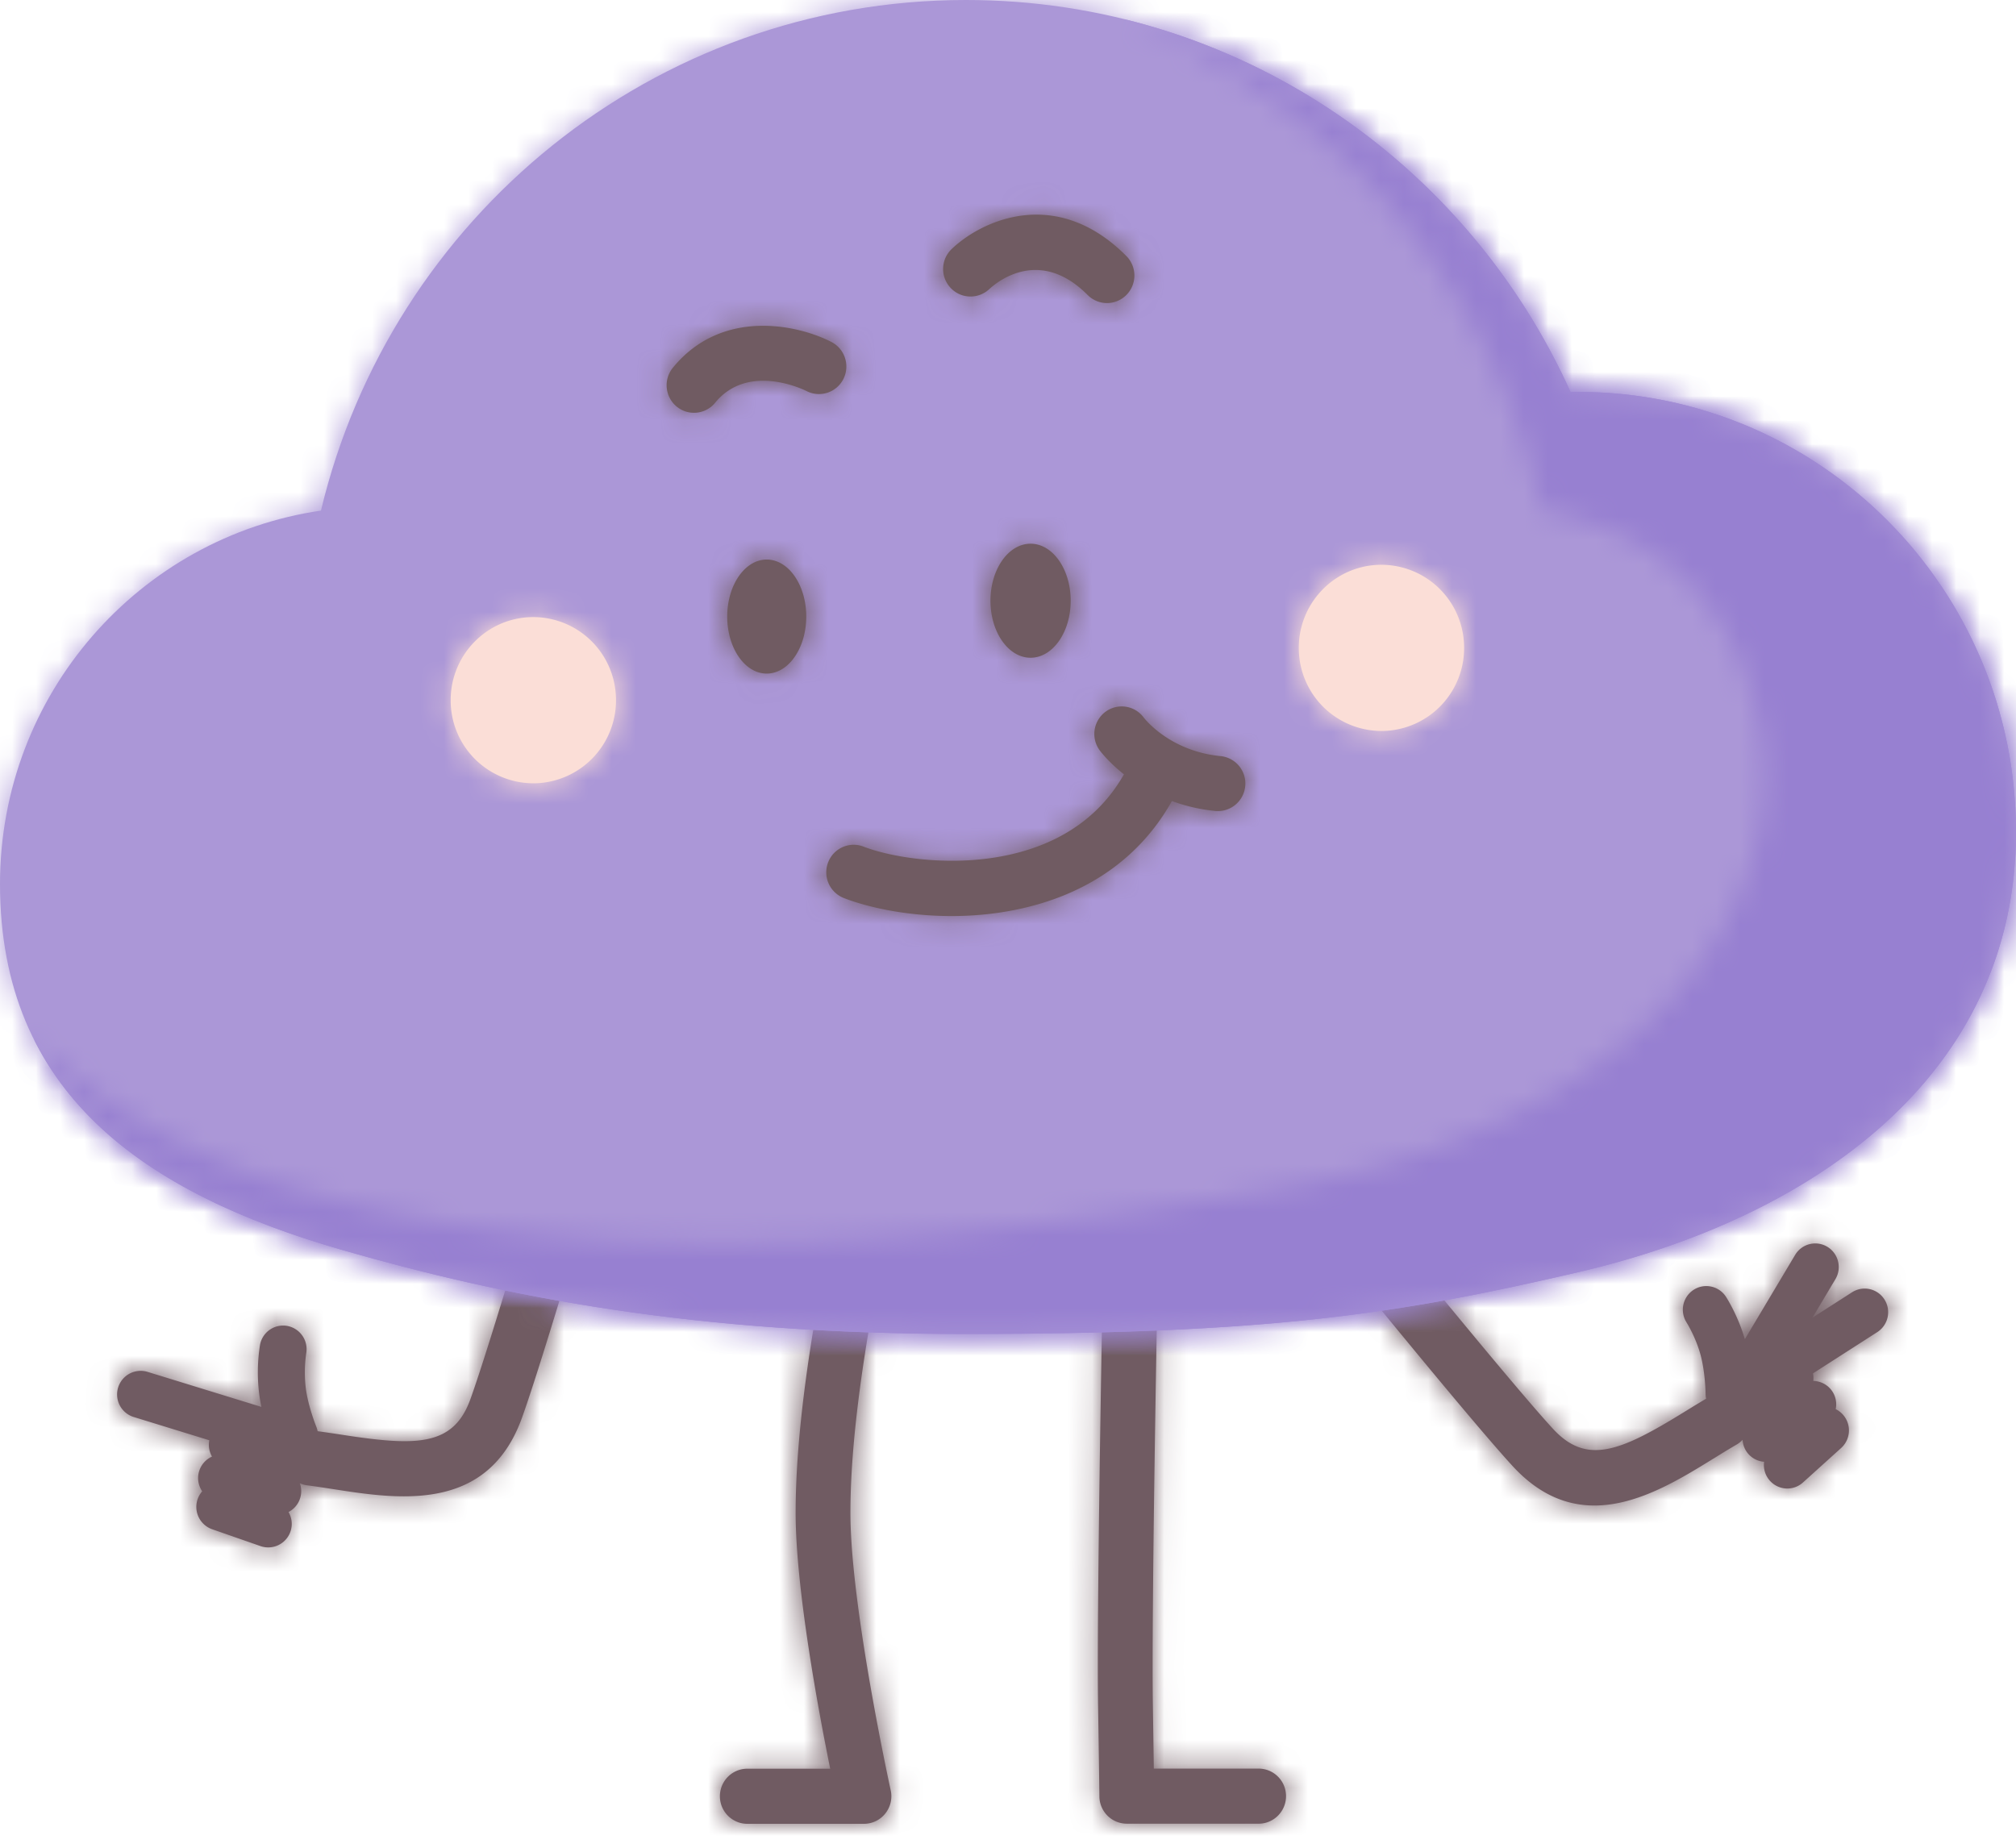 <svg width="84" height="77" fill="none" xmlns="http://www.w3.org/2000/svg">
    <path fill-rule="evenodd" clip-rule="evenodd" d="M24.345 46.723a1.14 1.14 0 0 0-1.418.777l-.008.03c-.164.558-2.486 8.474-3.32 10.78-.712 1.97-2.25 1.96-5.35 1.48a51.77 51.77 0 0 0-1.015-.148.984.984 0 0 0-.055-.188c-.003-.008-.336-.83-.436-1.593a5.542 5.542 0 0 1 .016-1.463v-.003a.984.984 0 0 0-.79-1.14.98.98 0 0 0-1.136.794 7.33 7.33 0 0 0-.03 2.07c.023.172.053.344.089.511l-4.768-1.468a.984.984 0 0 0-.573 1.882l3.17.976a.982.982 0 0 0 .113.68.98.98 0 0 0-.409 1.447.986.986 0 0 0 .413 1.58l2.021.705a.98.98 0 0 0 1.163-1.422.98.98 0 0 0 .472-1.198c.094.04.191.072.296.085.359.045.727.102 1.1.16l.011.002h.004c.902.14 1.916.297 2.92.297 2.004 0 3.966-.626 4.92-3.262.884-2.446 3.272-10.6 3.373-10.946a1.149 1.149 0 0 0-.773-1.425zm9.77 7.29v0zm-2.977 21.99h4.86c.347 0 .674-.158.89-.43.217-.271.3-.627.225-.967-.017-.076-1.679-7.66-1.679-11.567 0-3.056.576-6.488.822-7.958v-.005c.116-.684.143-.852.143-1.021 0-.634-.511-1.148-1.142-1.148-.612 0-1.112.485-1.14 1.095-.011.096-.062.399-.112.692v.007c-.257 1.528-.854 5.091-.854 8.338 0 3.135.945 8.219 1.44 10.668h-3.453c-.63 0-1.142.513-1.142 1.148 0 .634.512 1.148 1.142 1.148zm15.811-.005h5.494c.63 0 1.142-.514 1.142-1.148 0-.634-.511-1.147-1.142-1.147h-4.367l-.039-2.6c-.06-3.878.165-15.929.17-16.184v-.003a1.145 1.145 0 0 0-1.12-1.17 1.15 1.15 0 0 0-1.163 1.127c-.01.501-.231 12.327-.17 16.265.05 3.218.054 3.706.054 3.72a1.145 1.145 0 0 0 1.141 1.14zm30.219-22.145a.975.975 0 0 1 1.351.3.987.987 0 0 1-.299 1.36l-2.68 1.72c.02.104.026.21.012.315a.972.972 0 0 1 .935 1.175.988.988 0 0 1 .229 1.618l-1.591 1.437a.973.973 0 0 1-1.382-.075.983.983 0 0 1-.238-.787.969.969 0 0 1-.897-.915c-.071.073-.149.14-.24.193-.303.176-.61.365-.921.558l-.042.025c-1.426.881-3.175 1.962-4.97 1.962-1.14 0-2.297-.436-3.402-1.636-1.759-1.91-7.104-8.495-7.33-8.774a1.153 1.153 0 0 1 .162-1.616 1.137 1.137 0 0 1 1.606.164l.002.002c.111.137 5.534 6.817 7.235 8.664 1.416 1.538 2.83.928 5.502-.722.297-.183.589-.362.878-.533a.97.97 0 0 1-.021-.195c0-.008-.011-.895-.212-1.637-.199-.73-.564-1.317-.581-1.344v-.001a.989.989 0 0 1 .292-1.36.975.975 0 0 1 1.35.29c.053.082.503.8.787 1.766l2.094-3.511a.975.975 0 0 1 1.343-.338c.463.28.613.884.335 1.35l-.955 1.602 1.648-1.057z" fill="#705B62"/>
    <mask id="a" maskUnits="userSpaceOnUse" x="4" y="46" width="75" height="31">
        <path fill-rule="evenodd" clip-rule="evenodd" d="M24.345 46.723a1.14 1.14 0 0 0-1.418.777l-.008.03c-.164.558-2.486 8.474-3.32 10.78-.712 1.97-2.25 1.96-5.35 1.48a51.77 51.77 0 0 0-1.015-.148.984.984 0 0 0-.055-.188c-.003-.008-.336-.83-.436-1.593a5.542 5.542 0 0 1 .016-1.463v-.003a.984.984 0 0 0-.79-1.14.98.98 0 0 0-1.136.794 7.33 7.33 0 0 0-.03 2.07c.023.172.053.344.089.511l-4.768-1.468a.984.984 0 0 0-.573 1.882l3.17.976a.982.982 0 0 0 .113.68.98.98 0 0 0-.409 1.447.986.986 0 0 0 .413 1.58l2.021.705a.98.98 0 0 0 1.163-1.422.98.98 0 0 0 .472-1.198c.094.04.191.072.296.085.359.045.727.102 1.1.16l.011.002h.004c.902.14 1.916.297 2.92.297 2.004 0 3.966-.626 4.92-3.262.884-2.446 3.272-10.6 3.373-10.946a1.149 1.149 0 0 0-.773-1.425zm9.77 7.29v0zm-2.977 21.99h4.86c.347 0 .674-.158.89-.43.217-.271.3-.627.225-.967-.017-.076-1.679-7.66-1.679-11.567 0-3.056.576-6.488.822-7.958v-.005c.116-.684.143-.852.143-1.021 0-.634-.511-1.148-1.142-1.148-.612 0-1.112.485-1.14 1.095-.011.096-.062.399-.112.692v.007c-.257 1.528-.854 5.091-.854 8.338 0 3.135.945 8.219 1.44 10.668h-3.453c-.63 0-1.142.513-1.142 1.148 0 .634.512 1.148 1.142 1.148zm15.811-.005h5.494c.63 0 1.142-.514 1.142-1.148 0-.634-.511-1.147-1.142-1.147h-4.367l-.039-2.6c-.06-3.878.165-15.929.17-16.184v-.003a1.145 1.145 0 0 0-1.12-1.17 1.15 1.15 0 0 0-1.163 1.127c-.01.501-.231 12.327-.17 16.265.05 3.218.054 3.706.054 3.72a1.145 1.145 0 0 0 1.141 1.14zm30.219-22.145a.975.975 0 0 1 1.351.3.987.987 0 0 1-.299 1.36l-2.68 1.72c.02.104.026.21.012.315a.972.972 0 0 1 .935 1.175.988.988 0 0 1 .229 1.618l-1.591 1.437a.973.973 0 0 1-1.382-.075.983.983 0 0 1-.238-.787.969.969 0 0 1-.897-.915c-.071.073-.149.14-.24.193-.303.176-.61.365-.921.558l-.042.025c-1.426.881-3.175 1.962-4.97 1.962-1.14 0-2.297-.436-3.402-1.636-1.759-1.91-7.104-8.495-7.33-8.774a1.153 1.153 0 0 1 .162-1.616 1.137 1.137 0 0 1 1.606.164l.002.002c.111.137 5.534 6.817 7.235 8.664 1.416 1.538 2.83.928 5.502-.722.297-.183.589-.362.878-.533a.97.97 0 0 1-.021-.195c0-.008-.011-.895-.212-1.637-.199-.73-.564-1.317-.581-1.344v-.001a.989.989 0 0 1 .292-1.36.975.975 0 0 1 1.35.29c.053.082.503.8.787 1.766l2.094-3.511a.975.975 0 0 1 1.343-.338c.463.28.613.884.335 1.35l-.955 1.602 1.648-1.057z" fill="white"/>
    </mask>
    <g mask="url(#a)">
        <ellipse cx="34.08" cy="30.01" rx="70.94" ry="63.14" fill="#705B62"/>
    </g>
    <path fill-rule="evenodd" clip-rule="evenodd" d="M65.76 16.333c-.107 0-.213.006-.32.008C61.1 6.704 51.452 0 40.248 0 27.214 0 16.29 9.072 13.373 21.278 5.81 22.383 0 28.928 0 36.84c0 8.686 5.969 12.869 14.274 15.255 6.824 1.96 14.622 3.501 25.974 3.496 12.74-.004 18.032-.835 25.513-2.575C75.575 50.732 84 44.803 84 34.674c0-10.13-8.166-18.341-18.24-18.341z" fill="#AB97D7"/>
    <mask id="b" maskUnits="userSpaceOnUse" x="0" y="0" width="84" height="56">
        <path fill-rule="evenodd" clip-rule="evenodd" d="M65.76 16.333c-.107 0-.213.006-.32.008C61.1 6.704 51.452 0 40.248 0 27.214 0 16.29 9.072 13.373 21.278 5.81 22.383 0 28.928 0 36.84c0 8.686 5.969 12.869 14.274 15.255 6.824 1.96 14.622 3.501 25.974 3.496 12.74-.004 18.032-.835 25.513-2.575C75.575 50.732 84 44.803 84 34.674c0-10.13-8.166-18.341-18.24-18.341z" fill="white"/>
    </mask>
    <g mask="url(#b)">
        <ellipse cx="41.3" cy="34.95" rx="60.83" ry="58.06" fill="#AB97D7"/>
    </g>
    <path fill-rule="evenodd" clip-rule="evenodd" d="M82.234 42.082l.088-.173c.1-.201.2-.403.292-.61l.103-.236c.082-.189.16-.38.234-.572.036-.093.07-.187.105-.281a16.253 16.253 0 0 0 .436-1.42c.028-.11.057-.223.083-.336.043-.184.08-.371.117-.56.023-.116.047-.232.067-.35.033-.192.06-.388.086-.583.016-.117.034-.232.047-.35.024-.213.04-.431.057-.649.007-.103.018-.204.024-.308a17.733 17.733 0 0 0 .006-1.84c-.004-.089-.01-.176-.015-.264a18.175 18.175 0 0 0-.151-1.499c-.011-.076-.02-.153-.032-.229a18.72 18.72 0 0 0-.145-.815l-.038-.174a17.982 17.982 0 0 0-.146-.634c-.023-.093-.048-.185-.073-.278a17.777 17.777 0 0 0-.15-.533c-.028-.093-.055-.186-.084-.278a18.68 18.68 0 0 0-.199-.59c-.022-.061-.042-.125-.065-.187-.09-.248-.188-.493-.288-.736-.035-.084-.073-.167-.11-.25a19.695 19.695 0 0 0-.359-.78c-.074-.15-.15-.299-.227-.446-.05-.093-.097-.186-.148-.279a18.434 18.434 0 0 0-.802-1.33c-.065-.096-.132-.192-.198-.287a17.849 17.849 0 0 0-.745-1.004c-.076-.095-.15-.19-.227-.283-.153-.185-.309-.366-.469-.545-.084-.094-.172-.185-.259-.278a18.302 18.302 0 0 0-.837-.84 18.485 18.485 0 0 0-.311-.287c-.088-.08-.178-.156-.268-.234a18.238 18.238 0 0 0-.627-.517c-.08-.063-.159-.128-.24-.19-.121-.092-.245-.18-.369-.27a17.52 17.52 0 0 0-.642-.445 20.08 20.08 0 0 0-.664-.42l-.222-.128a18.235 18.235 0 0 0-.828-.453c-.076-.039-.152-.08-.229-.117a18.855 18.855 0 0 0-.71-.332 18.969 18.969 0 0 0-.445-.19c-.09-.037-.181-.072-.272-.108a18.092 18.092 0 0 0-6.623-1.252c-.108 0-.214.006-.321.008C61.989 8.675 55.177 2.869 46.896.813 55.83 4.33 62.242 12.126 64.233 21.265c.108.021.215.037.323.06 4.076.873 6.788 3.099 8.142 6.745 3.489 9.397-4.78 18.847-18.8 21.348-42.945 7.66-51.355-5.645-52.472-6.087 2.243 4.47 6.956 7.068 12.85 8.762 6.823 1.96 14.622 3.5 25.973 3.497 12.74-.005 18.032-.837 25.513-2.577 4.46-1.037 8.63-2.83 11.856-5.426h.001c1.69-1.36 3.12-2.94 4.195-4.749l.037-.065c.133-.227.262-.457.383-.69z" fill="#AB97D7"/>
    <mask id="c" maskUnits="userSpaceOnUse" x="1" y="0" width="84" height="56">
        <path fill-rule="evenodd" clip-rule="evenodd" d="M82.234 42.082l.088-.173c.1-.201.2-.403.292-.61l.103-.236c.082-.189.16-.38.234-.572.036-.093.07-.187.105-.281a16.253 16.253 0 0 0 .436-1.42c.028-.11.057-.223.083-.336.043-.184.08-.371.117-.56.023-.116.047-.232.067-.35.033-.192.06-.388.086-.583.016-.117.034-.232.047-.35.024-.213.04-.431.057-.649.007-.103.018-.204.024-.308a17.733 17.733 0 0 0 .006-1.84c-.004-.089-.01-.176-.015-.264a18.175 18.175 0 0 0-.151-1.499c-.011-.076-.02-.153-.032-.229a18.72 18.72 0 0 0-.145-.815l-.038-.174a17.982 17.982 0 0 0-.146-.634c-.023-.093-.048-.185-.073-.278a17.777 17.777 0 0 0-.15-.533c-.028-.093-.055-.186-.084-.278a18.68 18.68 0 0 0-.199-.59c-.022-.061-.042-.125-.065-.187-.09-.248-.188-.493-.288-.736-.035-.084-.073-.167-.11-.25a19.695 19.695 0 0 0-.359-.78c-.074-.15-.15-.299-.227-.446-.05-.093-.097-.186-.148-.279a18.434 18.434 0 0 0-.802-1.33c-.065-.096-.132-.192-.198-.287a17.849 17.849 0 0 0-.745-1.004c-.076-.095-.15-.19-.227-.283-.153-.185-.309-.366-.469-.545-.084-.094-.172-.185-.259-.278a18.302 18.302 0 0 0-.837-.84 18.485 18.485 0 0 0-.311-.287c-.088-.08-.178-.156-.268-.234a18.238 18.238 0 0 0-.627-.517c-.08-.063-.159-.128-.24-.19-.121-.092-.245-.18-.369-.27a17.52 17.52 0 0 0-.642-.445 20.08 20.08 0 0 0-.664-.42l-.222-.128a18.235 18.235 0 0 0-.828-.453c-.076-.039-.152-.08-.229-.117a18.855 18.855 0 0 0-.71-.332 18.969 18.969 0 0 0-.445-.19c-.09-.037-.181-.072-.272-.108a18.092 18.092 0 0 0-6.623-1.252c-.108 0-.214.006-.321.008C61.989 8.675 55.177 2.869 46.896.813 55.83 4.33 62.242 12.126 64.233 21.265c.108.021.215.037.323.06 4.076.873 6.788 3.099 8.142 6.745 3.489 9.397-4.78 18.847-18.8 21.348-42.945 7.66-51.355-5.645-52.472-6.087 2.243 4.47 6.956 7.068 12.85 8.762 6.823 1.96 14.622 3.5 25.973 3.497 12.74-.005 18.032-.837 25.513-2.577 4.46-1.037 8.63-2.83 11.856-5.426h.001c1.69-1.36 3.12-2.94 4.195-4.749l.037-.065c.133-.227.262-.457.383-.69z" fill="white"/>
    </mask>
    <g mask="url(#c)">
        <ellipse cx="38.32" cy="32.8" rx="66.05" ry="61.66" fill="#9780D1"/>
    </g>
    <path fill-rule="evenodd" clip-rule="evenodd" d="M46.125 12.63c-.292 0-.584-.113-.807-.337-1.995-2.005-3.766-.555-4.1-.243-.46.427-1.181.406-1.61-.054a1.148 1.148 0 0 1 .04-1.613c1.237-1.19 4.354-2.66 7.284.287a1.152 1.152 0 0 1 0 1.623 1.136 1.136 0 0 1-.807.337zm-17.209 4.572c-.254 0-.51-.085-.723-.26a1.153 1.153 0 0 1-.158-1.616c2.042-2.502 5.217-1.795 6.611-1.073.56.29.78.983.492 1.547a1.139 1.139 0 0 1-1.534.496c-.108-.055-2.431-1.195-3.805.486-.225.277-.552.42-.883.42zM42.94 27.41c.924 0 1.672-1.064 1.672-2.376 0-1.312-.748-2.376-1.672-2.376-.923 0-1.671 1.064-1.671 2.376 0 1.312.748 2.376 1.671 2.376zm-9.346-1.716c0 1.312-.737 2.376-1.647 2.376s-1.646-1.064-1.646-2.376c0-1.312.737-2.376 1.646-2.376.91 0 1.647 1.064 1.647 2.376zm14.06 4.205c.053.071 1.1 1.405 3.204 1.61a1.146 1.146 0 0 1 1.026 1.254 1.145 1.145 0 0 1-1.247 1.032 7.314 7.314 0 0 1-1.808-.413c-1.337 2.388-3.588 3.952-6.57 4.542-.89.177-1.774.25-2.613.25-1.835 0-3.458-.351-4.487-.751a1.15 1.15 0 0 1-.654-1.485 1.14 1.14 0 0 1 1.476-.657c2.09.81 8.308 1.488 10.85-3.013-.645-.512-.983-.962-1.013-1.003a1.152 1.152 0 0 1 .245-1.604 1.138 1.138 0 0 1 1.59.238z" fill="#705B62"/>
    <mask id="d" maskUnits="userSpaceOnUse" x="27" y="8" width="25" height="31">
        <path fill-rule="evenodd" clip-rule="evenodd" d="M46.125 12.63c-.292 0-.584-.113-.807-.337-1.995-2.005-3.766-.555-4.1-.243-.46.427-1.181.406-1.61-.054a1.148 1.148 0 0 1 .04-1.613c1.237-1.19 4.354-2.66 7.284.287a1.152 1.152 0 0 1 0 1.623 1.136 1.136 0 0 1-.807.337zm-17.209 4.572c-.254 0-.51-.085-.723-.26a1.153 1.153 0 0 1-.158-1.616c2.042-2.502 5.217-1.795 6.611-1.073.56.29.78.983.492 1.547a1.139 1.139 0 0 1-1.534.496c-.108-.055-2.431-1.195-3.805.486-.225.277-.552.42-.883.42zM42.94 27.41c.924 0 1.672-1.064 1.672-2.376 0-1.312-.748-2.376-1.672-2.376-.923 0-1.671 1.064-1.671 2.376 0 1.312.748 2.376 1.671 2.376zm-9.346-1.716c0 1.312-.737 2.376-1.647 2.376s-1.646-1.064-1.646-2.376c0-1.312.737-2.376 1.646-2.376.91 0 1.647 1.064 1.647 2.376zm14.06 4.205c.053.071 1.1 1.405 3.204 1.61a1.146 1.146 0 0 1 1.026 1.254 1.145 1.145 0 0 1-1.247 1.032 7.314 7.314 0 0 1-1.808-.413c-1.337 2.388-3.588 3.952-6.57 4.542-.89.177-1.774.25-2.613.25-1.835 0-3.458-.351-4.487-.751a1.15 1.15 0 0 1-.654-1.485 1.14 1.14 0 0 1 1.476-.657c2.09.81 8.308 1.488 10.85-3.013-.645-.512-.983-.962-1.013-1.003a1.152 1.152 0 0 1 .245-1.604 1.138 1.138 0 0 1 1.59.238z" fill="white"/>
    </mask>
    <g mask="url(#d)">
        <ellipse cx="40.27" cy="43.81" rx="69.96" ry="62.48" fill="#705B62"/>
    </g>
    <path fill-rule="evenodd" clip-rule="evenodd" d="M57.713 30.459a3.456 3.456 0 0 0 3.288-3.614 3.452 3.452 0 0 0-3.593-3.306c-1.9.085-3.373 1.703-3.288 3.613a3.452 3.452 0 0 0 3.593 3.307zm-35.338 2.18a3.457 3.457 0 0 0 3.288-3.614 3.452 3.452 0 0 0-3.594-3.306c-1.9.085-3.372 1.703-3.288 3.614a3.452 3.452 0 0 0 3.594 3.306z" fill="#FBDED7"/>
    <mask id="e" maskUnits="userSpaceOnUse" x="18" y="23" width="44" height="10">
        <path fill-rule="evenodd" clip-rule="evenodd" d="M57.713 30.459a3.456 3.456 0 0 0 3.288-3.614 3.452 3.452 0 0 0-3.593-3.306c-1.9.085-3.373 1.703-3.288 3.613a3.452 3.452 0 0 0 3.593 3.307zm-35.338 2.18a3.457 3.457 0 0 0 3.288-3.614 3.452 3.452 0 0 0-3.594-3.306c-1.9.085-3.372 1.703-3.288 3.614a3.452 3.452 0 0 0 3.594 3.306z" fill="white"/>
    </mask>
    <g mask="url(#e)">
        <ellipse cx="46.16" cy="41.43" rx="59.85" ry="58.55" fill="#FBDED7"/>
    </g>
</svg>
